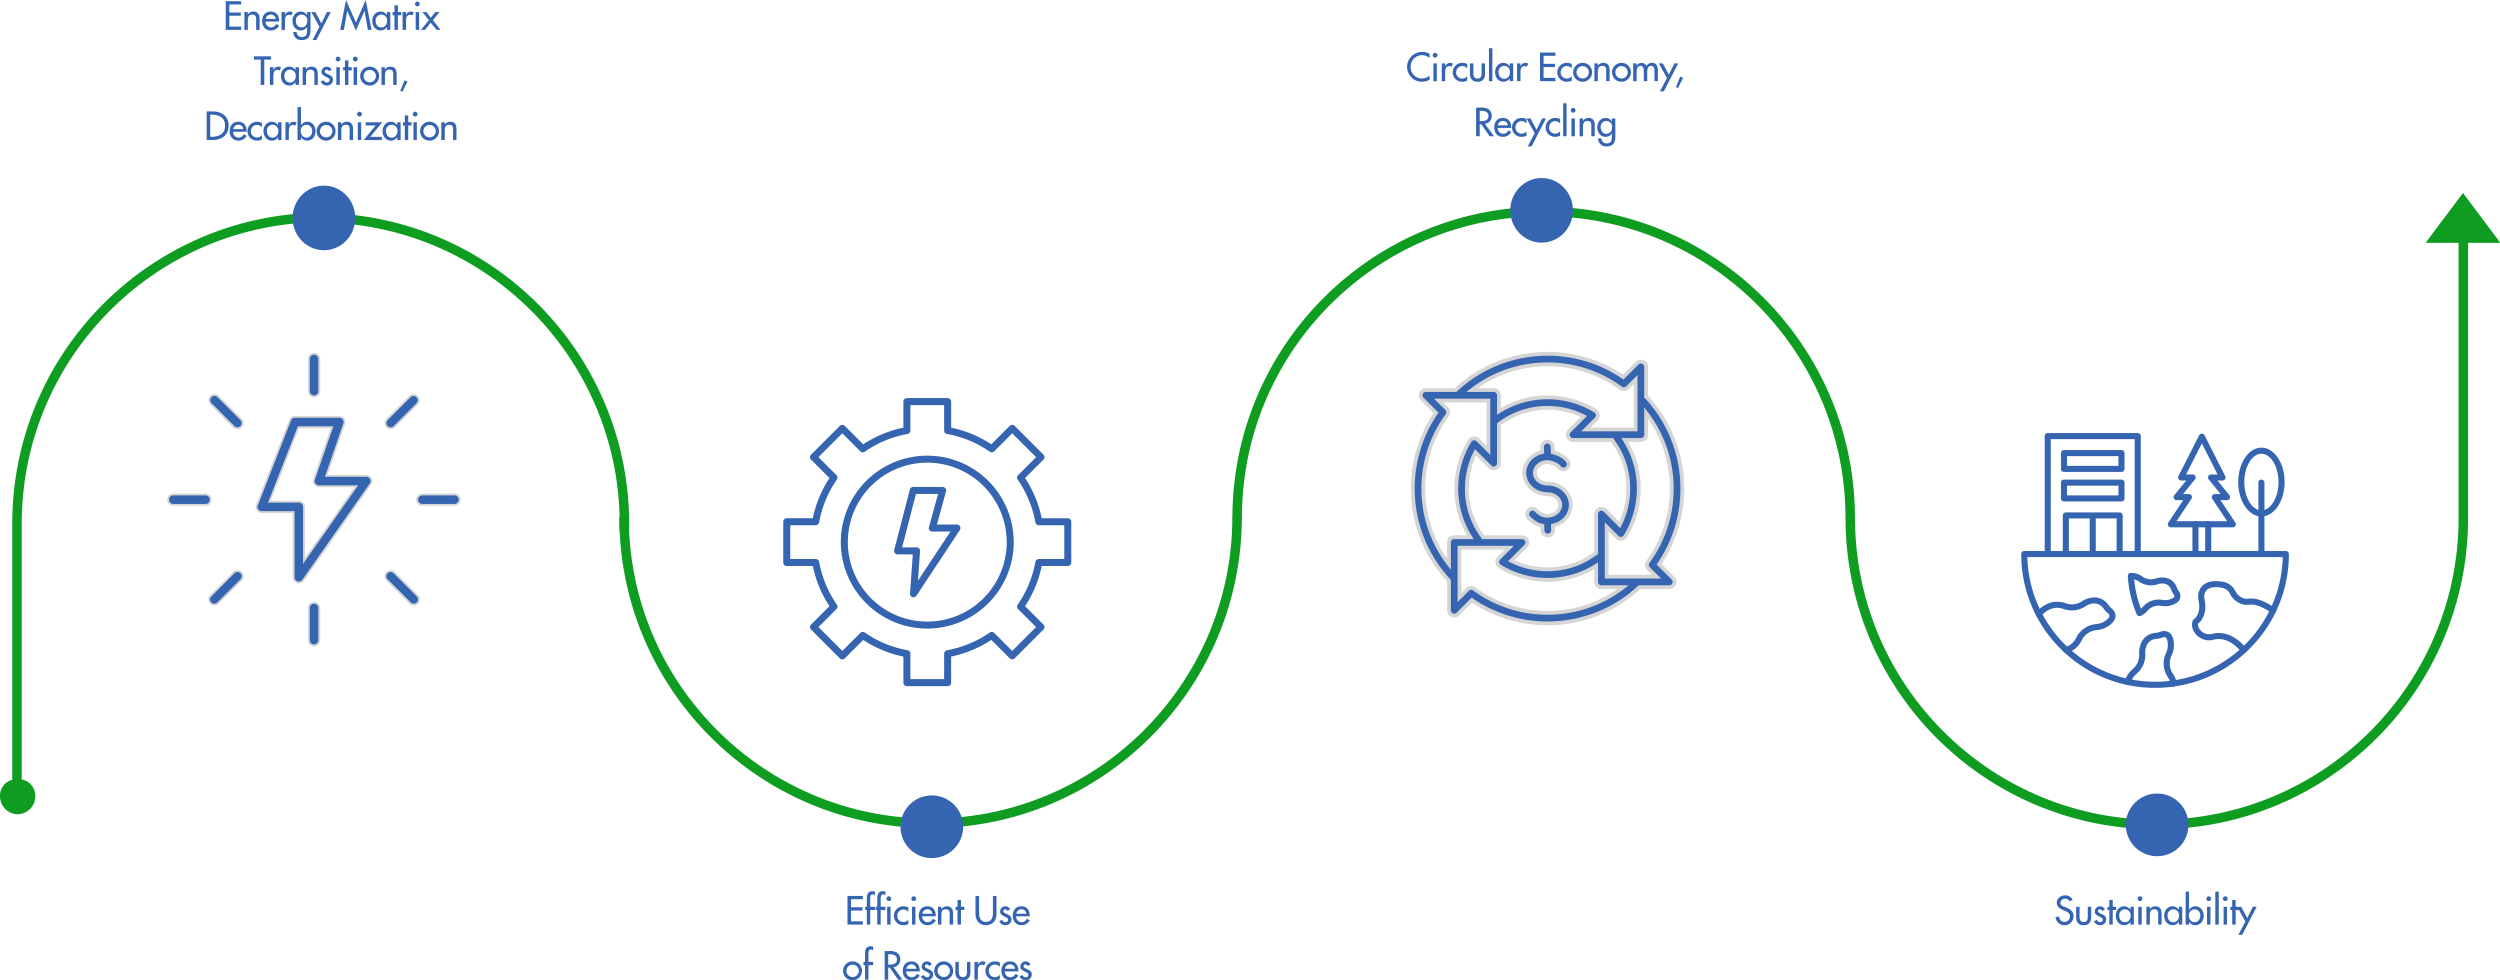 <svg xmlns="http://www.w3.org/2000/svg" width="1316.016" height="516.04" viewBox="0 0 1316.016 516.04"><g transform="translate(-10382.992 -370.933)"><path d="M53.51,0a2.743,2.743,0,0,0-2.685,2.791v16.96a2.739,2.739,0,0,0,5.476,0V2.791A2.739,2.739,0,0,0,53.51,0M1.177,21.688A2.739,2.739,0,0,0-.723,26.4L11.263,38.408h0a2.746,2.746,0,0,0,3.883-3.883L3.14,22.536A2.727,2.727,0,0,0,1.177,21.688Zm104.669.023,0,0a2.72,2.72,0,0,0-1.874.831L91.96,34.521v0a2.746,2.746,0,0,0,3.883,3.883L107.829,26.4a2.74,2.74,0,0,0-1.986-4.691Zm-62.6,11.5a2.731,2.731,0,0,0-2.286,1.739L23.5,79.6a2.744,2.744,0,0,0,2.547,3.741H42.8v34.34a2.74,2.74,0,0,0,4.975,1.577L83.3,68.564a2.737,2.737,0,0,0-2.24-4.305H59.96l9.5-27.431a2.737,2.737,0,0,0-2.586-3.616H43.5c-.089,0-.175,0-.264,0Zm2.121,5.453H63.031L53.53,66.1a2.744,2.744,0,0,0,2.59,3.639H75.808L48.275,109.017V80.6a2.74,2.74,0,0,0-2.728-2.728h-15.5Zm-65.839,35.4a2.743,2.743,0,0,0-1.976.779,2.74,2.74,0,0,0-.825,1.96,2.746,2.746,0,0,0,.825,1.96,2.743,2.743,0,0,0,1.976.779h16.96A2.738,2.738,0,0,0-.838,76.8a2.738,2.738,0,0,0-2.676-2.738Zm131.087,0a2.739,2.739,0,1,0,0,5.476h16.96a2.739,2.739,0,0,0,0-5.476Zm-97.45,40.327a2.723,2.723,0,0,0-1.9.828L-.719,127.228h0a2.738,2.738,0,1,0,3.863,3.86L15.146,119.1a2.737,2.737,0,0,0-1.983-4.711Zm80.718,0a2.738,2.738,0,0,0-1.92,4.711l12.005,11.985a2.739,2.739,0,1,0,3.863-3.86L95.843,115.219a2.754,2.754,0,0,0-1.963-.831Zm-40.367,16.7h0a2.732,2.732,0,0,0-2.685,2.791v16.96a2.739,2.739,0,0,0,5.476,0v-16.96a2.739,2.739,0,0,0-2.791-2.791Z" transform="translate(10494.758 557.165)" fill="#3564b1"/><path d="M53.559-.5a3.211,3.211,0,0,1,2.295.95A3.244,3.244,0,0,1,56.8,2.8V19.763a3.239,3.239,0,0,1-6.476,0V2.8a3.251,3.251,0,0,1,.906-2.3A3.213,3.213,0,0,1,53.5-.5ZM55.8,19.746V2.78a2.239,2.239,0,1,0-4.477,0V19.746a2.239,2.239,0,0,0,4.476,0ZM1.177,21.188h0a3.241,3.241,0,0,1,2.318,1l12,11.984a3.246,3.246,0,0,1-4.434,4.737h-.01l-.15-.147L-1.074,26.755a3.239,3.239,0,0,1,2.252-5.567ZM13.206,38.709a2.246,2.246,0,0,0,1.59-3.831l-12.017-12a2.237,2.237,0,0,0-1.6-.692A2.239,2.239,0,0,0-.375,26.04l.006.006L11.619,38.054A2.228,2.228,0,0,0,13.206,38.709ZM106.042,21.2l.01.01a3.24,3.24,0,0,1,2.129,5.543L96.2,38.761a3.225,3.225,0,0,1-2.3.948,3.243,3.243,0,0,1-3.245-3.245,3.219,3.219,0,0,1,.8-2.137v-.01l.147-.15,12-11.978a3.2,3.2,0,0,1,1.212-.789l-.166-.165ZM93.9,38.709a2.232,2.232,0,0,0,1.59-.655l11.989-12.012a2.24,2.24,0,0,0-1.623-3.834,2.209,2.209,0,0,0-1.526.678l-.007.007L92.314,34.878a2.229,2.229,0,0,0-.659,1.586A2.243,2.243,0,0,0,93.9,38.709Zm-50.528-6,.141,0H66.871a3.237,3.237,0,0,1,3.06,4.277L60.662,63.759h20.4a3.237,3.237,0,0,1,2.65,5.092l-35.531,50.7a3.24,3.24,0,0,1-5.884-1.864V83.844H26.042a3.244,3.244,0,0,1-3.013-4.423L40.492,34.771a3.215,3.215,0,0,1,1.774-1.824l-.191-.19,1.147-.046Zm2.167,87.207a2.242,2.242,0,0,0,1.826-.945L82.894,68.277a2.237,2.237,0,0,0-1.831-3.518H59.257l9.728-28.1a2.237,2.237,0,0,0-2.114-2.952H43.486c-.055,0-.109,0-.164,0l-.031,0a2.22,2.22,0,0,0-1.868,1.421L23.961,79.785a2.244,2.244,0,0,0,2.083,3.059H43.3v34.84a2.244,2.244,0,0,0,2.241,2.233Zm-.516-81.748h18.71L54,66.263a2.244,2.244,0,0,0,2.117,2.975h20.65L47.775,110.6V80.6a2.247,2.247,0,0,0-2.231-2.228H29.312Zm17.305,1H45.706l-14.93,38.2h14.77a3.25,3.25,0,0,1,3.228,3.226v26.839L74.847,70.239H56.12a3.244,3.244,0,0,1-3.063-4.3ZM-20.536,73.563H-3.5a3.217,3.217,0,0,1,2.242.974A3.223,3.223,0,0,1-.338,76.8a3.223,3.223,0,0,1-.922,2.264A3.217,3.217,0,0,1-3.5,80.04H-20.469a3.227,3.227,0,0,1-2.331-.921,3.267,3.267,0,0,1-.976-2.318,3.222,3.222,0,0,1,.975-2.317A3.226,3.226,0,0,1-20.536,73.563Zm17.016,1H-20.485A2.23,2.23,0,0,0-22.1,75.2a2.229,2.229,0,0,0-.674,1.6,2.26,2.26,0,0,0,.675,1.6,2.231,2.231,0,0,0,1.615.636H-3.52A2.25,2.25,0,0,0-1.338,76.8,2.25,2.25,0,0,0-3.52,74.564Zm114.071-1h17.033a3.239,3.239,0,0,1,0,6.476H110.619a3.216,3.216,0,0,1-2.332-.922,3.266,3.266,0,0,1-.975-2.316,3.238,3.238,0,0,1,3.239-3.239Zm17.016,1H110.6a2.238,2.238,0,0,0-2.29,2.238,2.26,2.26,0,0,0,.675,1.6,2.219,2.219,0,0,0,1.615.636h16.966a2.239,2.239,0,0,0,0-4.476ZM93.883,113.888a3.234,3.234,0,0,1,2.315.979l11.971,11.994a3.238,3.238,0,1,1-4.57,4.567l-11.99-11.97a3.239,3.239,0,0,1,1.77-5.533v-.037Zm.13,1h-.157a2.238,2.238,0,0,0-1.549,3.851l.006.006,12.031,12.013a2.26,2.26,0,0,0,1.617.78,2.237,2.237,0,0,0,1.542-3.934l-.028-.026-11.99-12.013A2.238,2.238,0,0,0,94.013,114.892Zm-80.762-1a3.238,3.238,0,0,1,2.244,5.57L3.506,131.429a3.263,3.263,0,0,1-2.323,1.112,3.237,3.237,0,0,1-2.232-5.693l.008-.007,11.95-11.973a3.207,3.207,0,0,1,2.242-.977ZM1.058,131.543l.087,0a2.259,2.259,0,0,0,1.617-.78l.025-.027L14.8,118.741a2.237,2.237,0,0,0-1.62-3.851,2.216,2.216,0,0,0-1.554.676l-.005.005L-.512,127.728H-.527a2.238,2.238,0,0,0,1.585,3.815Zm52.516-.956a3.239,3.239,0,0,1,3.231,3.3v16.968a3.239,3.239,0,0,1-6.476,0V133.884a3.232,3.232,0,0,1,3.176-3.3ZM55.8,150.832V133.87a2.239,2.239,0,1,0-4.477,0v16.966a2.239,2.239,0,0,0,4.476,0Z" transform="translate(10494.758 557.165)" fill="#d5d5d5"/><g transform="translate(10229.008 -1021.052)"><path d="M61.235,107.294H39.785a1.842,1.842,0,0,1-1.84-1.844V91.738a60.684,60.684,0,0,1-21.152-8.767l-9.7,9.7a1.841,1.841,0,0,1-2.6,0L-10.677,77.505a1.84,1.84,0,0,1-.537-1.3,1.863,1.863,0,0,1,.537-1.307l9.7-9.7A60.813,60.813,0,0,1-9.739,44.043H-23.455A1.842,1.842,0,0,1-25.3,42.2V20.753a1.842,1.842,0,0,1,1.844-1.844H-9.743A60.667,60.667,0,0,1-.976-2.239l-9.7-9.7a1.846,1.846,0,0,1,0-2.606L4.49-29.709a1.841,1.841,0,0,1,2.6,0l9.7,9.7a60.867,60.867,0,0,1,21.149-8.767V-42.484a1.844,1.844,0,0,1,1.84-1.844h21.45a1.847,1.847,0,0,1,1.844,1.844v13.713a60.786,60.786,0,0,1,21.149,8.767l9.7-9.7a1.846,1.846,0,0,1,2.606,0l15.163,15.166a1.841,1.841,0,0,1,0,2.6l-9.7,9.7a60.744,60.744,0,0,1,8.77,21.152h13.709a1.841,1.841,0,0,1,1.84,1.84v21.45a1.844,1.844,0,0,1-1.84,1.844H110.756A60.694,60.694,0,0,1,101.99,65.2l9.7,9.7a1.846,1.846,0,0,1,0,2.606L96.527,92.668a1.846,1.846,0,0,1-2.606,0l-9.7-9.7a60.683,60.683,0,0,1-21.149,8.767v13.716A1.83,1.83,0,0,1,61.235,107.294ZM41.629,103.61H59.391V90.219a1.844,1.844,0,0,1,1.515-1.813,57.193,57.193,0,0,0,22.5-9.328,1.837,1.837,0,0,1,2.35.215l9.471,9.471,12.56-12.56-9.471-9.471a1.846,1.846,0,0,1-.212-2.353,57.11,57.11,0,0,0,9.324-22.5,1.844,1.844,0,0,1,1.813-1.515h13.391V22.607H109.241a1.844,1.844,0,0,1-1.813-1.515A57.2,57.2,0,0,0,98.1-1.412a1.837,1.837,0,0,1,.212-2.35l9.471-9.471-12.56-12.56-9.471,9.471a1.841,1.841,0,0,1-2.35.212,57.122,57.122,0,0,0-22.5-9.328,1.847,1.847,0,0,1-1.515-1.813V-40.641H41.629v13.388a1.839,1.839,0,0,1-1.515,1.813,57.208,57.208,0,0,0-22.5,9.328,1.841,1.841,0,0,1-2.353-.212L5.793-25.793-6.767-13.236,2.7-3.765a1.842,1.842,0,0,1,.212,2.353,57.211,57.211,0,0,0-9.328,22.5A1.839,1.839,0,0,1-8.224,22.6l-13.391,0V40.366H-8.224a1.844,1.844,0,0,1,1.813,1.512,57.146,57.146,0,0,0,9.324,22.5A1.845,1.845,0,0,1,2.7,66.731L-6.77,76.2,5.79,88.758l9.468-9.468a1.843,1.843,0,0,1,2.353-.215A57.16,57.16,0,0,0,40.11,88.4a1.839,1.839,0,0,1,1.512,1.813Z" transform="translate(591.597 1645.874)" fill="#3564b1"/><path d="M32.207,64.411A45.511,45.511,0,1,1,77.719,18.9,45.566,45.566,0,0,1,32.207,64.411m0-87.334A41.824,41.824,0,1,0,74.032,18.9,41.87,41.87,0,0,0,32.207-22.924" transform="translate(609.902 1658.458)" fill="#3564b1"/><path d="M7.222,41.1a1.868,1.868,0,0,1-.592-.1,1.848,1.848,0,0,1-1.248-1.878l1.474-20.6h-8A1.828,1.828,0,0,1-2.6,17.8a1.835,1.835,0,0,1-.328-1.587L5.3-15.6A1.84,1.84,0,0,1,7.086-16.98H22.567a1.847,1.847,0,0,1,1.467.729,1.829,1.829,0,0,1,.315,1.6L19.55,2.824H30.105a1.842,1.842,0,0,1,1.536,2.859L8.772,40.268A1.862,1.862,0,0,1,7.222,41.1ZM1.237,14.834h7.6a1.85,1.85,0,0,1,1.84,1.974L9.565,32.377,26.671,6.508H17.128a1.842,1.842,0,0,1-1.779-2.329l4.8-17.472H8.512Z" transform="translate(627.632 1665.296)" fill="#3564b1"/></g><g transform="translate(11446.983 598.889)"><path d="M49.014,50.128A69.981,69.981,0,0,1-.8,29.493,69.978,69.978,0,0,1-21.429-20.315a1.6,1.6,0,0,1,1.6-1.6H117.859a1.6,1.6,0,0,1,1.6,1.6A69.968,69.968,0,0,1,98.826,29.493,69.974,69.974,0,0,1,49.017,50.128ZM-18.211-18.714a67.315,67.315,0,0,0,67.224,65.64,67.317,67.317,0,0,0,67.225-65.64Z" transform="translate(21.429 83.994)" fill="#3564b1"/><path d="M17.922,20.3a1.6,1.6,0,0,1-1.575-1.331,8.422,8.422,0,0,0-1.354-3.36A12.9,12.9,0,0,1,13.714,3.076c.1-.237.2-.46.289-.671a9.409,9.409,0,0,0,.815-4.5c-.092-1.742-.5-2.978-1.108-3.389a2.239,2.239,0,0,0-1.818.026,12.587,12.587,0,0,1-3.1.694c-5.93.588-5.9,6.5-5.841,7.672a12.752,12.752,0,0,1-4.237,10.4c-.148.135-.3.266-.434.391a9.557,9.557,0,0,0-2.968,4.625A1.6,1.6,0,0,1-6.667,19.44a1.6,1.6,0,0,1-1.108-1.976,12.722,12.722,0,0,1,3.932-6.154c.122-.115.253-.23.391-.352A9.637,9.637,0,0,0-.247,3.089C-.454-.668,1.147-7.22,8.471-7.946a9.552,9.552,0,0,0,2.35-.526,5.086,5.086,0,0,1,4.668.325c1.529,1.019,2.38,3,2.528,5.881a12.631,12.631,0,0,1-1.082,5.95c-.085.2-.178.411-.273.634a9.632,9.632,0,0,0,.966,9.477,11.671,11.671,0,0,1,1.87,4.638,1.6,1.6,0,0,1-1.308,1.847A1.518,1.518,0,0,1,17.922,20.3Z" transform="translate(62.325 113.12)" fill="#3564b1"/><path d="M1.114,28.378a1.6,1.6,0,0,1-1.6-1.6V-10.806a1.6,1.6,0,0,1,1.6-1.6,1.6,1.6,0,0,1,1.6,1.6V26.777a1.6,1.6,0,0,1-1.6,1.6" transform="translate(125.316 36.901)" fill="#3564b1"/><path d="M8.5,25.217C1.763,25.217-3.717,17.088-3.717,7.1S1.763-11.025,8.5-11.025,20.72-2.9,20.72,7.1,15.241,25.217,8.5,25.217m0-33.034C3.614-7.817-.515-.986-.515,7.1S3.614,22.022,8.5,22.022,17.519,15.188,17.519,7.1,13.39-7.817,8.5-7.817" transform="translate(117.927 18.704)" fill="#3564b1"/><path d="M23.8,34.3H-8.809a1.594,1.594,0,0,1-1.41-.845,1.612,1.612,0,0,1,.079-1.644l7.83-11.8H-5.768A1.6,1.6,0,0,1-7.215,19.1a1.593,1.593,0,0,1,.2-1.7L-.729,9.676H-3.392a1.6,1.6,0,0,1-1.361-.763,1.6,1.6,0,0,1-.066-1.561L6.069-14.12A1.611,1.611,0,0,1,7.5-15a1.606,1.606,0,0,1,1.427.878L19.813,7.352a1.6,1.6,0,0,1-1.427,2.324H15.724L22,17.4a1.6,1.6,0,0,1-1.243,2.61H17.3l7.834,11.8A1.6,1.6,0,0,1,23.8,34.3ZM-5.827,31.1H20.816l-7.83-11.8a1.6,1.6,0,0,1,1.335-2.485H17.4L11.115,9.084a1.6,1.6,0,0,1,1.243-2.61h3.419L7.493-9.86-.785,6.474H2.634a1.6,1.6,0,0,1,1.243,2.61L-2.405,16.81H.671a1.6,1.6,0,0,1,1.41.845A1.612,1.612,0,0,1,2,19.3Z" transform="translate(87.576 15.318)" fill="#3564b1"/><path d="M5.784,13.122a1.6,1.6,0,0,1-1.6-1.6V-4.136a1.6,1.6,0,0,1,1.6-1.6,1.6,1.6,0,0,1,1.6,1.6V11.521a1.6,1.6,0,0,1-1.6,1.6m-6.713,0a1.6,1.6,0,0,1-1.6-1.6V-4.136a1.6,1.6,0,0,1,1.6-1.6,1.6,1.6,0,0,1,1.6,1.6V11.521a1.6,1.6,0,0,1-1.6,1.6" transform="translate(92.646 52.157)" fill="#3564b1"/><path d="M34.08,45.42a1.6,1.6,0,0,1-1.6-1.6V-16.656H-11.7V43.823a1.6,1.6,0,0,1-1.6,1.6,1.6,1.6,0,0,1-1.6-1.6v-62.08a1.6,1.6,0,0,1,1.6-1.6H34.083a1.6,1.6,0,0,1,1.6,1.6v62.08A1.6,1.6,0,0,1,34.08,45.42Z" transform="translate(27.245 19.858)" fill="#3564b1"/><path d="M20.828,16.352a1.6,1.6,0,0,1-1.6-1.6V-3.95H-5.9v18.7a1.6,1.6,0,0,1-1.6,1.6,1.6,1.6,0,0,1-1.6-1.6v-20.3a1.6,1.6,0,0,1,1.6-1.6H20.828a1.6,1.6,0,0,1,1.6,1.6v20.3A1.6,1.6,0,0,1,20.828,16.352Z" transform="translate(30.978 48.927)" fill="#3564b1"/><path d="M1.114,15.489a1.6,1.6,0,0,1-1.6-1.6V-5.171a1.6,1.6,0,0,1,1.6-1.6,1.6,1.6,0,0,1,1.6,1.6v19.06a1.6,1.6,0,0,1-1.6,1.6" transform="translate(36.528 49.789)" fill="#3564b1"/><path d="M22.164,8.019H-8.089a1.6,1.6,0,0,1-1.6-1.6V-1.905a1.6,1.6,0,0,1,1.6-1.6H22.164a1.6,1.6,0,0,1,1.6,1.6V6.418a1.6,1.6,0,0,1-1.6,1.6m-28.655-3.2H20.563V-.3H-6.491Z" transform="translate(30.604 27.999)" fill="#3564b1"/><path d="M22.164,8.019H-8.089a1.6,1.6,0,0,1-1.6-1.6V-1.905a1.6,1.6,0,0,1,1.6-1.6H22.164a1.6,1.6,0,0,1,1.6,1.6V6.418a1.6,1.6,0,0,1-1.6,1.6m-28.655-3.2H20.563V-.3H-6.491Z" transform="translate(30.604 12.471)" fill="#3564b1"/><path d="M11.106,20.338a1.6,1.6,0,0,1-.457-3.133A8.883,8.883,0,0,0,16.3,12.564,12.882,12.882,0,0,1,26.52,5.194q.385-.049.73-.089a9.427,9.427,0,0,0,4.3-1.538c1.463-.95,2.331-1.916,2.38-2.653A2.262,2.262,0,0,0,33-.651,12.705,12.705,0,0,1,30.843-3c-3.475-4.839-8.576-1.864-9.563-1.22A12.742,12.742,0,0,1,10.149-2.683c-.194-.062-.381-.122-.559-.184a9.473,9.473,0,0,0-7.626.552A12.692,12.692,0,0,0-2.03.9a1.607,1.607,0,0,1-2.258.191,1.607,1.607,0,0,1-.191-2.258,15.917,15.917,0,0,1,4.993-4A12.707,12.707,0,0,1,10.606-5.9c.161.056.329.108.5.164a9.635,9.635,0,0,0,8.415-1.16c3.152-2.058,9.625-3.948,13.918,2.035a9.258,9.258,0,0,0,1.63,1.769,5.085,5.085,0,0,1,2.051,4.2c-.118,1.831-1.407,3.56-3.83,5.131A12.6,12.6,0,0,1,27.6,8.284c-.22.026-.45.053-.69.082a9.629,9.629,0,0,0-7.725,5.578,12.037,12.037,0,0,1-7.626,6.328A1.687,1.687,0,0,1,11.106,20.338Z" transform="translate(12.519 95.418)" fill="#3564b1"/><path d="M18.976,26.366a1.587,1.587,0,0,1-1.226-.572C11.905,18.818,6.534,18.42,3.062,19.314a9.123,9.123,0,0,1-9.3-2.876C-9.446,12.776-7.963,9.37-7.9,9.226a1.579,1.579,0,0,1,.487-.611c3.8-2.906,2.955-8.1,2.61-9.622a8.96,8.96,0,0,1-.23-2.311A7.925,7.925,0,0,1-2.362-9.512c2.209-1.844,5.6-2.426,10.066-1.732a9.063,9.063,0,0,1,6.867,5,7.356,7.356,0,0,0,3.442,3.406,5.73,5.73,0,0,0,3.409.542c3.836-.5,8.511,1.131,13.892,4.842A1.6,1.6,0,1,1,33.5,5.176C28.851,1.971,24.814.485,21.836.873a9.02,9.02,0,0,1-5.2-.828,10.578,10.578,0,0,1-4.921-4.855,5.868,5.868,0,0,0-4.5-3.274C4.795-8.46,1.521-8.588-.31-7.056a4.831,4.831,0,0,0-1.522,3.82,5.6,5.6,0,0,0,.148,1.515C-1.237.219-.212,6.727-5.051,10.823a4.145,4.145,0,0,0,1.22,3.508,5.905,5.905,0,0,0,6.095,1.884c3.577-.924,10.661-1.167,17.939,7.525a1.6,1.6,0,0,1-.2,2.255A1.63,1.63,0,0,1,18.976,26.366Z" transform="translate(98.189 89.48)" fill="#3564b1"/><path d="M4.287,15.876a1.581,1.581,0,0,1-.575-.108,1.609,1.609,0,0,1-.9-.865A59.58,59.58,0,0,1,.063,6.948a59.365,59.365,0,0,1-1.936-12.2,1.61,1.61,0,0,1,.447-1.193A1.612,1.612,0,0,1-.252-6.941,10.857,10.857,0,0,1,5.694-5.057l.368.237a7.665,7.665,0,0,0,6.791.851C15.921-4.975,21.713-5.1,23.949.827a7.851,7.851,0,0,0,.9,1.719,4.493,4.493,0,0,1,.779,4.063c-.519,1.532-1.986,2.7-4.359,3.471a10.749,10.749,0,0,1-5.141.424c-.174-.026-.365-.053-.562-.079A7.772,7.772,0,0,0,8.38,13.151a10,10,0,0,1-3.419,2.574A1.526,1.526,0,0,1,4.287,15.876ZM1.46-3.506a56.708,56.708,0,0,0,1.7,9.625,56.777,56.777,0,0,0,1.9,5.809,6.312,6.312,0,0,0,.881-.851A11.026,11.026,0,0,1,15.99,7.253c.21.03.417.059.608.089a7.663,7.663,0,0,0,3.675-.3c1.9-.618,2.252-1.269,2.314-1.453.138-.4-.22-.986-.381-1.22a10.827,10.827,0,0,1-1.259-2.406c-1.624-4.306-5.848-3.294-7.1-2.886a10.859,10.859,0,0,1-9.513-1.2c-.145-.092-.279-.181-.414-.27A8.065,8.065,0,0,0,1.46-3.506Z" transform="translate(57.982 80.523)" fill="#3564b1"/></g><path d="M91.261,77.992a70.95,70.95,0,0,0-6.807-88.215V-25.91a2.766,2.766,0,0,0-1.713-2.557,2.77,2.77,0,0,0-3.02.6L72.4-20.553a70.933,70.933,0,0,0-88.212,6.807H-31.494a2.771,2.771,0,0,0-2.557,1.709,2.774,2.774,0,0,0,.6,3.023L-26.133-1.7a70.943,70.943,0,0,0,6.8,88.215V102.2a2.77,2.77,0,0,0,1.713,2.56,2.77,2.77,0,0,0,3.02-.6l7.317-7.317a70.321,70.321,0,0,0,39.843,12.245A70.588,70.588,0,0,0,80.931,90.038H96.618a2.772,2.772,0,0,0,1.956-4.732ZM32.562-27.255A64.891,64.891,0,0,1,71.088-14.706a2.769,2.769,0,0,0,3.591-.28l4.236-4.233V7.011l-11.046,0H52.681l5.506-5.506a2.767,2.767,0,0,0,.794-2.283,2.779,2.779,0,0,0-1.3-2.037,48.039,48.039,0,0,0-50.7.3v-8.465A2.772,2.772,0,0,0,4.2-13.746H-7.244A65.027,65.027,0,0,1,32.562-27.255ZM21.7,65.443a2.772,2.772,0,0,0-2.56-1.709h-20.5A41.986,41.986,0,0,1-9.932,38.146,42.4,42.4,0,0,1-5.4,19.033l7.644,7.648a2.772,2.772,0,0,0,4.732-1.959V4.214A41.986,41.986,0,0,1,32.566-4.352,42.464,42.464,0,0,1,51.678.177L44.03,7.825a2.772,2.772,0,0,0,1.959,4.732h20.5a41.989,41.989,0,0,1,8.57,25.588A42.4,42.4,0,0,1,70.53,57.255L62.883,49.61a2.77,2.77,0,0,0-4.729,1.959v20.5a41.977,41.977,0,0,1-25.591,8.57,42.4,42.4,0,0,1-19.109-4.533L21.1,68.463A2.767,2.767,0,0,0,21.7,65.443Zm-38.255-1.709a2.767,2.767,0,0,0-2.77,2.77V77.955A65.414,65.414,0,0,1-20.289-.376a2.773,2.773,0,0,0-.277-3.594L-24.8-8.2H1.431V18.03l-5.506-5.506a2.785,2.785,0,0,0-2.283-.794,2.785,2.785,0,0,0-2.04,1.3,48.059,48.059,0,0,0,.307,50.7Zm49.119,39.809A64.909,64.909,0,0,1-5.96,91a2.765,2.765,0,0,0-1.635-.534,2.765,2.765,0,0,0-1.959.811L-13.79,95.51v-10.1l0-16.133H12.447L6.94,74.779A2.774,2.774,0,0,0,7.447,79.1a48.055,48.055,0,0,0,50.7-.3v8.465a2.769,2.769,0,0,0,2.77,2.77H72.371A65.03,65.03,0,0,1,32.562,103.543ZM63.693,84.494V58.261L69.2,63.767a2.768,2.768,0,0,0,4.32-.51,48.045,48.045,0,0,0-.3-50.7h8.465a2.769,2.769,0,0,0,2.77-2.77V-1.663a65.408,65.408,0,0,1,.963,78.328A2.773,2.773,0,0,0,86,80.529a2.581,2.581,0,0,0,.27.311l3.655,3.655ZM22.749,53.573a2.771,2.771,0,1,1,3.8-4.03c2.246,2.121,3.493,2.875,6.009,2.875,3.685,0,6.685-2.547,6.685-5.675s-3-5.672-6.685-5.672c-6.742,0-12.225-5.03-12.225-11.215,0-5.293,4.02-9.742,9.408-10.911l-.064-2.669a2.771,2.771,0,1,1,5.54-.135l.068,2.871c2.935.709,6.415,2.405,7.979,4.78a2.773,2.773,0,0,1-4.635,3.047c-.747-1.142-4.209-2.652-6.07-2.652-3.685,0-6.685,2.544-6.685,5.672s3,5.672,6.685,5.672c6.742,0,12.225,5.03,12.225,11.215,0,5.29-4.016,9.739-9.4,10.911l.057,2.361a2.775,2.775,0,0,1-2.7,2.837h-.068a2.772,2.772,0,0,1-2.77-2.706l-.061-2.442C26.718,57.082,24.692,55.4,22.749,53.573Z" transform="translate(11165.068 589.987)" fill="#3564b1"/><path d="M32.562,110.086a72.006,72.006,0,0,1-21.181-3.158,71.3,71.3,0,0,1-18.538-8.8l-6.734,6.734a3.748,3.748,0,0,1-2.668,1.105A3.744,3.744,0,0,1-18,105.682,3.76,3.76,0,0,1-20.33,102.2V86.907A71.586,71.586,0,0,1-39.378,38.142,72,72,0,0,1-36.22,16.964a71.34,71.34,0,0,1,8.8-18.54l-6.734-6.731a3.764,3.764,0,0,1-.818-4.113,3.759,3.759,0,0,1,3.481-2.327H-16.2A71.587,71.587,0,0,1,32.562-33.8a71.994,71.994,0,0,1,21.181,3.159,71.361,71.361,0,0,1,18.538,8.8l6.734-6.731a3.748,3.748,0,0,1,2.668-1.105,3.744,3.744,0,0,1,1.442.288,3.749,3.749,0,0,1,2.329,3.481v15.295A71.577,71.577,0,0,1,104.5,38.146a72.026,72.026,0,0,1-3.158,21.181,71.368,71.368,0,0,1-8.795,18.54L99.281,84.6a3.772,3.772,0,0,1-2.663,6.44H81.323a71.584,71.584,0,0,1-48.761,19.048ZM-7.4,95.548l.685.467a69.346,69.346,0,0,0,18.687,9,70.44,70.44,0,0,0,46.241-1.775A69.581,69.581,0,0,0,80.249,89.306l.288-.269H96.618a1.772,1.772,0,0,0,1.249-3.025l-7.9-7.9.466-.684a69.41,69.41,0,0,0,9-18.69A70.028,70.028,0,0,0,102.5,38.146,69.582,69.582,0,0,0,83.723-9.541l-.269-.288V-25.91a1.757,1.757,0,0,0-1.092-1.632,1.76,1.76,0,0,0-.679-.136,1.761,1.761,0,0,0-1.254.52l-7.9,7.9-.684-.466a69.4,69.4,0,0,0-18.687-9A70.415,70.415,0,0,0,6.914-26.951,69.6,69.6,0,0,0-15.124-13.015l-.288.269H-31.494a1.764,1.764,0,0,0-1.633,1.093,1.77,1.77,0,0,0,.385,1.933l7.9,7.9-.466.685a69.384,69.384,0,0,0-9,18.69,70.442,70.442,0,0,0,1.775,46.242A69.579,69.579,0,0,0-18.6,85.832l.269.288V102.2a1.766,1.766,0,0,0,1.095,1.636,1.756,1.756,0,0,0,.677.135,1.761,1.761,0,0,0,1.254-.52Zm39.964,8.995A65.906,65.906,0,0,1-6.549,91.8a1.76,1.76,0,0,0-1.045-.341,1.759,1.759,0,0,0-1.252.518l-5.943,5.943V85.406l0-17.133H14.861L7.648,75.486a1.774,1.774,0,0,0,.326,2.767,47.1,47.1,0,0,0,49.644-.3l1.532-.963V87.264a1.772,1.772,0,0,0,1.77,1.77H75.31l-2.329,1.792a65.883,65.883,0,0,1-19.006,10.192A66.366,66.366,0,0,1,32.562,104.543ZM-7.595,89.463a3.746,3.746,0,0,1,2.225.726,63.918,63.918,0,0,0,37.932,12.353,64.37,64.37,0,0,0,20.77-3.418,63.8,63.8,0,0,0,15.984-8.091h-8.4a3.774,3.774,0,0,1-3.77-3.77V80.57a49.05,49.05,0,0,1-50.226-.615,3.774,3.774,0,0,1-.69-5.883l3.8-3.8H-12.787l0,22.822,2.529-2.529A3.746,3.746,0,0,1-7.595,89.463Zm99.939-3.969H62.693V55.847l7.213,7.213a1.8,1.8,0,0,0,1.257.519,1.761,1.761,0,0,0,1.5-.845,47.1,47.1,0,0,0-.294-49.649l-.963-1.532H81.684a1.772,1.772,0,0,0,1.77-1.77V-4.6l1.792,2.329a65.886,65.886,0,0,1,10.192,19,66.353,66.353,0,0,1,3.524,21.412A65.912,65.912,0,0,1,86.225,77.254a1.779,1.779,0,0,0,.376,2.472l.116.087.087.116a1.585,1.585,0,0,0,.165.192l.012.012Zm-27.651-2H87.516l-1.943-1.943a3.411,3.411,0,0,1-.28-.31,3.785,3.785,0,0,1-.683-5.168A63.923,63.923,0,0,0,96.963,38.142a64.357,64.357,0,0,0-3.418-20.768A63.8,63.8,0,0,0,85.454,1.392V9.784a3.774,3.774,0,0,1-3.77,3.77H74.99a49.04,49.04,0,0,1-.618,50.227,3.761,3.761,0,0,1-3.208,1.8,3.814,3.814,0,0,1-2.669-1.1l-3.8-3.8ZM32.562,81.64a43.665,43.665,0,0,1-10.076-1.178A43.266,43.266,0,0,1,13,77l-1.234-.623,8.622-8.622a1.77,1.77,0,0,0-1.252-3.022h-21l-.3-.4a43.043,43.043,0,0,1-8.769-26.192A43.684,43.684,0,0,1-9.755,28.067a43.265,43.265,0,0,1,3.463-9.484l.623-1.234,8.622,8.625a1.772,1.772,0,0,0,3.025-1.252v-21l.4-.3A43.043,43.043,0,0,1,32.566-5.352,43.464,43.464,0,0,1,52.128-.716l1.235.622L44.737,8.532a1.772,1.772,0,0,0,1.252,3.025h21l.3.4a43.045,43.045,0,0,1,8.773,26.192,43.665,43.665,0,0,1-1.178,10.076,43.268,43.268,0,0,1-3.463,9.484L70.8,58.939l-8.625-8.621a1.778,1.778,0,0,0-1.253-.52,1.77,1.77,0,0,0-1.769,1.772v21l-.4.3A43.045,43.045,0,0,1,32.562,81.64ZM15.155,75.819a41.525,41.525,0,0,0,42-4.25v-20A3.769,3.769,0,0,1,63.591,48.9l6.651,6.648a41.294,41.294,0,0,0,2.7-7.794,41.663,41.663,0,0,0,1.124-9.614,41.053,41.053,0,0,0-8.071-24.588h-20A3.772,3.772,0,0,1,43.322,7.12L49.975.466a41.542,41.542,0,0,0-42,4.249V24.722A3.773,3.773,0,0,1,1.54,27.389l-6.651-6.654a41.291,41.291,0,0,0-2.7,7.794,41.681,41.681,0,0,0-1.124,9.617A41.051,41.051,0,0,0-.865,62.733h20A3.77,3.77,0,0,1,21.8,69.171Zm-33.482,5.074-1.792-2.329A65.883,65.883,0,0,1-30.311,59.559a66.366,66.366,0,0,1-3.524-21.413A65.891,65.891,0,0,1-21.1-.966a1.765,1.765,0,0,0-.178-2.3L-27.218-9.2H2.431V20.444l-7.213-7.213a1.8,1.8,0,0,0-1.257-.519,1.767,1.767,0,0,0-.2.012,1.776,1.776,0,0,0-1.3.836,47.108,47.108,0,0,0,.3,49.643l.963,1.532H-16.556a1.772,1.772,0,0,0-1.77,1.77Zm-4.06-88.1,2.527,2.525A3.783,3.783,0,0,1-18.767-2.3,3.771,3.771,0,0,1-19.482.214,63.9,63.9,0,0,0-31.835,38.146a64.37,64.37,0,0,0,3.418,20.769A63.8,63.8,0,0,0-20.326,74.9V66.5a3.774,3.774,0,0,1,3.77-3.77h6.694a49.054,49.054,0,0,1,.611-50.223,3.769,3.769,0,0,1,2.773-1.773,3.787,3.787,0,0,1,.439-.026,3.814,3.814,0,0,1,2.669,1.1l3.8,3.8V-7.2ZM32.754,63.855h-.081a3.772,3.772,0,0,1-3.77-3.681l-.042-1.669a15.515,15.515,0,0,1-6.8-4.205,3.771,3.771,0,1,1,5.176-5.484c2.1,1.984,3.109,2.6,5.322,2.6,3.135,0,5.685-2.1,5.685-4.675s-2.55-4.672-5.685-4.672c-7.292,0-13.225-5.48-13.225-12.215a11.666,11.666,0,0,1,2.93-7.66,13.417,13.417,0,0,1,6.458-4.027L28.681,16.3a3.775,3.775,0,0,1,3.678-3.861h.093a3.77,3.77,0,0,1,3.769,3.679l.05,2.121c2.829.812,6.174,2.487,7.832,5a3.773,3.773,0,0,1-6.3,4.147A5.886,5.886,0,0,0,35.615,26a8.744,8.744,0,0,0-3.053-.814c-3.135,0-5.685,2.1-5.685,4.672s2.55,4.672,5.685,4.672c7.292,0,13.225,5.48,13.225,12.215A11.667,11.667,0,0,1,42.859,54.4a13.42,13.42,0,0,1-6.454,4.029l.038,1.561a3.78,3.78,0,0,1-3.676,3.861Zm-8.1-14.068a1.771,1.771,0,0,0-1.216,3.059c1.816,1.712,3.689,3.3,6.6,3.881l.784.157.081,3.241a1.762,1.762,0,0,0,1.77,1.731h.053a1.777,1.777,0,0,0,1.718-1.813l-.077-3.187.807-.176a11.467,11.467,0,0,0,6.179-3.592,9.539,9.539,0,0,0,2.434-6.342c0-5.632-5.035-10.215-11.225-10.215-4.238,0-7.685-2.993-7.685-6.672s3.447-6.672,7.685-6.672c2.04,0,5.9,1.564,6.907,3.1a1.773,1.773,0,0,0,2.962-1.951A9.04,9.04,0,0,0,39.3,21.649a16.976,16.976,0,0,0-4.247-1.664l-.747-.18-.086-3.639a1.771,1.771,0,0,0-3.54.087l.084,3.495-.808.175a11.465,11.465,0,0,0-6.183,3.59,9.538,9.538,0,0,0-2.436,6.344c0,5.632,5.035,10.215,11.225,10.215,4.237,0,7.685,2.993,7.685,6.672s-3.447,6.675-7.685,6.675c-2.877,0-4.391-.971-6.7-3.148A1.76,1.76,0,0,0,24.652,49.787ZM67.869,8.014h-17.6L57.48.8A1.76,1.76,0,0,0,57.988-.66a1.787,1.787,0,0,0-.833-1.3A47.09,47.09,0,0,0,7.51-1.665L5.978-.7V-10.976A1.774,1.774,0,0,0,4.2-12.746H-10.183l2.329-1.792A65.886,65.886,0,0,1,11.152-24.731a66.353,66.353,0,0,1,21.41-3.524A65.892,65.892,0,0,1,71.677-15.513a1.753,1.753,0,0,0,1.04.34,1.761,1.761,0,0,0,1.253-.519l5.943-5.938V8.011Zm-12.773-2H67.868l10.046,0V-16.806l-2.529,2.527a3.748,3.748,0,0,1-2.667,1.1A3.741,3.741,0,0,1,70.5-13.9,63.906,63.906,0,0,0,32.562-26.255,64.357,64.357,0,0,0,11.8-22.837,63.805,63.805,0,0,0-4.188-14.746H4.2a3.776,3.776,0,0,1,3.773,3.77v6.694A49.035,49.035,0,0,1,58.2-3.664,3.754,3.754,0,0,1,59.974-.895a3.749,3.749,0,0,1-1.082,3.112Z" transform="translate(11165.068 589.987)" fill="#d5d5d5"/><path d="M299.4,161.355h-5a160.039,160.039,0,0,0-3.227-32.017,157.971,157.971,0,0,0-23.9-56.8,159.328,159.328,0,0,0-69.894-57.557,158.037,158.037,0,0,0-29.815-9.255A160.039,160.039,0,0,0,135.548,2.5H0v-5H135.548A165.051,165.051,0,0,1,168.568.829a162.972,162.972,0,0,1,58.595,24.657,164.328,164.328,0,0,1,59.363,72.089,163.05,163.05,0,0,1,9.549,30.761A165.05,165.05,0,0,1,299.4,161.355Z" transform="translate(10391.93 782.269) rotate(-90)" fill="#0e9d21"/><path d="M161.355,163.855a165.051,165.051,0,0,1-33.02-3.329,163.046,163.046,0,0,1-30.761-9.549A163.88,163.88,0,0,1,69.741,135.87a165.021,165.021,0,0,1-24.248-20.007A165.02,165.02,0,0,1,25.486,91.615,163.875,163.875,0,0,1,10.378,63.78,163.05,163.05,0,0,1,.829,33.02,165.051,165.051,0,0,1-2.5,0h5A160.039,160.039,0,0,0,5.727,32.017a158.036,158.036,0,0,0,9.255,29.815A158.863,158.863,0,0,0,29.629,88.816a160.006,160.006,0,0,0,19.4,23.512,160.011,160.011,0,0,0,23.512,19.4,158.869,158.869,0,0,0,26.983,14.646,158.041,158.041,0,0,0,29.815,9.255,160.039,160.039,0,0,0,32.017,3.227,160.039,160.039,0,0,0,32.017-3.227,158.039,158.039,0,0,0,29.815-9.255,158.867,158.867,0,0,0,26.983-14.646,160.013,160.013,0,0,0,23.512-19.4,160.012,160.012,0,0,0,19.4-23.512,158.868,158.868,0,0,0,14.646-26.983,158.04,158.04,0,0,0,9.255-29.815A160.038,160.038,0,0,0,320.211,0h5a165.05,165.05,0,0,1-3.329,33.02,163.049,163.049,0,0,1-9.549,30.761,163.876,163.876,0,0,1-15.108,27.834,165.017,165.017,0,0,1-20.007,24.248A165.019,165.019,0,0,1,252.97,135.87a163.879,163.879,0,0,1-27.834,15.108,163.047,163.047,0,0,1-30.761,9.549A165.05,165.05,0,0,1,161.355,163.855Z" transform="translate(10711.496 642.99)" fill="#0e9d21"/><path d="M161.355,163.855a165.052,165.052,0,0,1-33.02-3.329,163.049,163.049,0,0,1-30.761-9.549A163.878,163.878,0,0,1,69.741,135.87a165.022,165.022,0,0,1-24.248-20.007A165.022,165.022,0,0,1,25.486,91.615,163.877,163.877,0,0,1,10.378,63.78,163.048,163.048,0,0,1,.829,33.02,165.051,165.051,0,0,1-2.5,0h5A160.04,160.04,0,0,0,5.727,32.017a158.037,158.037,0,0,0,9.255,29.815A158.863,158.863,0,0,0,29.629,88.816a160.01,160.01,0,0,0,19.4,23.512,160.012,160.012,0,0,0,23.512,19.4,158.866,158.866,0,0,0,26.983,14.646,158.039,158.039,0,0,0,29.815,9.255,160.04,160.04,0,0,0,32.017,3.227Z" transform="translate(11356.99 643.618)" fill="#0e9d21"/><path d="M112.595,55.047h-5a160.083,160.083,0,0,0-2.859-30.154A157.967,157.967,0,0,0,96.506-3.36,158.933,158.933,0,0,0,83.423-29.2,160.849,160.849,0,0,0,66-52.117,159.218,159.218,0,0,0,42.013-73.573,158.828,158.828,0,0,0,13.958-89.856a158.114,158.114,0,0,0-31.346-10.335,159.984,159.984,0,0,0-33.873-3.617,160.039,160.039,0,0,0-32.017,3.227,158.04,158.04,0,0,0-29.815,9.255,158.866,158.866,0,0,0-26.983,14.646,160.011,160.011,0,0,0-23.512,19.4,160.012,160.012,0,0,0-19.4,23.512A158.863,158.863,0,0,0-197.633-6.785a158.036,158.036,0,0,0-9.255,29.815,160.039,160.039,0,0,0-3.227,32.017h-5a165.052,165.052,0,0,1,3.329-33.02,163.049,163.049,0,0,1,9.549-30.761A163.875,163.875,0,0,1-187.13-36.567a165.024,165.024,0,0,1,20.007-24.248,165.02,165.02,0,0,1,24.248-20.007A163.875,163.875,0,0,1-115.041-95.93a163.046,163.046,0,0,1,30.761-9.549,165.051,165.051,0,0,1,33.02-3.329,165,165,0,0,1,34.934,3.731A163.125,163.125,0,0,1,16.012-94.414a163.836,163.836,0,0,1,28.94,16.8A164.233,164.233,0,0,1,69.7-55.487,165.867,165.867,0,0,1,87.659-31.858,163.946,163.946,0,0,1,101.154-5.2a162.979,162.979,0,0,1,8.491,29.15A165.1,165.1,0,0,1,112.595,55.047Z" transform="translate(11246.856 588.571)" fill="#0e9d21"/><path d="M-106.308,313.021v-5a160.038,160.038,0,0,0,32.017-3.227,158.033,158.033,0,0,0,29.815-9.255,158.864,158.864,0,0,0,26.983-14.646,160.01,160.01,0,0,0,23.512-19.4,160.013,160.013,0,0,0,19.4-23.512A158.869,158.869,0,0,0,40.065,211a158.037,158.037,0,0,0,9.255-29.815,160.042,160.042,0,0,0,3.227-32.017V0h5V149.166a165.048,165.048,0,0,1-3.329,33.02,163.046,163.046,0,0,1-9.549,30.761A163.877,163.877,0,0,1,29.562,240.78,165.02,165.02,0,0,1,9.555,265.029a165.022,165.022,0,0,1-24.248,20.007,163.873,163.873,0,0,1-27.834,15.108,163.047,163.047,0,0,1-30.761,9.549A165.05,165.05,0,0,1-106.308,313.021Z" transform="translate(11624.658 494.421)" fill="#0e9d21"/><path d="M9.283,1c5.127,0,9.283,3.6,9.283,8.926a9.466,9.466,0,0,1-9.283,9.64A9.466,9.466,0,0,1,0,9.926C0,4.6,4.156,1,9.283,1Z" transform="translate(10382.992 780.009)" fill="#0e9d21"/><circle cx="16.5" cy="16.5" r="16.5" transform="translate(10857.008 789.653)" fill="#3564b1"/><ellipse cx="16.5" cy="17" rx="16.5" ry="17" transform="translate(11178.008 464.653)" fill="#3564b1"/><path d="M65.82,17h8.1V15.28H67.7V9.58h6.04V7.86H67.7V3.64h6.22V1.92h-8.1ZM77.44,7.64h-1.8V17h1.8V12.7c0-1.7,0-3.74,2.32-3.74,1.84,0,2.06,1.08,2.06,2.68V17h1.8V11.42c0-2.28-.68-4.06-3.32-4.06A3.194,3.194,0,0,0,77.48,8.9h-.04Zm16.48,4.98v-.28c0-2.78-1.4-4.98-4.38-4.98-3.02,0-4.56,2.16-4.56,5.04,0,2.76,1.74,4.92,4.6,4.92a4.87,4.87,0,0,0,4.34-2.56L92.4,13.9a3.063,3.063,0,0,1-2.8,1.82,2.946,2.946,0,0,1-2.82-3.1Zm-7.04-1.36a2.678,2.678,0,0,1,2.66-2.34,2.526,2.526,0,0,1,2.58,2.34Zm10.1-3.62h-1.8V17h1.8V12.4c0-1.52.24-3.32,2.18-3.32a1.574,1.574,0,0,1,1.1.38l.82-1.64a2.8,2.8,0,0,0-1.48-.46,2.692,2.692,0,0,0-2.56,1.8h-.06Zm8.72,8.08c-1.9,0-2.96-1.64-2.96-3.4a3.019,3.019,0,1,1,6,0C108.74,14.16,107.66,15.72,105.7,15.72Zm4.74-8.08h-1.8v1.6h-.04a3.787,3.787,0,0,0-3.26-1.88c-2.7,0-4.4,2.34-4.4,4.9,0,2.68,1.6,5.06,4.48,5.06a3.863,3.863,0,0,0,3.18-1.78h.04v1.78c0,1.92-.46,3.44-2.68,3.44a2.543,2.543,0,0,1-2.8-2.64h-1.8a4.171,4.171,0,0,0,4.52,4.24c3.64,0,4.56-2.32,4.56-5.54Zm4.72,7.76-3.68,6.96h2.04L121.1,7.64h-2.02l-2.94,5.94-3.16-5.94h-2.1Zm19.16,1.92,4.52-10.28h.04L140.64,17h1.94L139.5,1.28l-5.18,11.88L129.14,1.28,126.06,17H128l1.76-9.96h.04Zm13.38-1.6c-1.9,0-2.96-1.64-2.96-3.4a3.019,3.019,0,1,1,6,0C150.74,14.16,149.66,15.72,147.7,15.72Zm4.74-8.08h-1.8V9.2h-.04a3.829,3.829,0,0,0-3.24-1.84c-2.72,0-4.42,2.34-4.42,4.9,0,2.68,1.62,5.06,4.48,5.06a3.836,3.836,0,0,0,3.18-1.78h.04V17h1.8Zm4,1.68h1.76V7.64h-1.76V4.06h-1.8V7.64h-.98V9.32h.98V17h1.8Zm4.26-1.68h-1.8V17h1.8V12.4c0-1.52.24-3.32,2.18-3.32a1.574,1.574,0,0,1,1.1.38l.82-1.64a2.8,2.8,0,0,0-1.48-.46,2.692,2.692,0,0,0-2.56,1.8h-.06Zm6.9,0h-1.8V17h1.8Zm-.9-5.54a1.251,1.251,0,0,0-1.24,1.26,1.24,1.24,0,0,0,2.48,0A1.251,1.251,0,0,0,166.7,2.1Zm6.04,9.82L168.56,17h2.18l2.98-3.8L176.8,17h2.1l-4.02-5.08,3.44-4.28h-2.18l-2.42,3.02L171.5,7.64h-2.12ZM86.1,32.64h3.58V30.92H80.64v1.72h3.58V46H86.1Zm4.78,4h-1.8V46h1.8V41.4c0-1.52.24-3.32,2.18-3.32a1.574,1.574,0,0,1,1.1.38l.82-1.64a2.8,2.8,0,0,0-1.48-.46,2.692,2.692,0,0,0-2.56,1.8h-.06Zm8.74,8.08c-1.9,0-2.96-1.64-2.96-3.4a3.019,3.019,0,1,1,6,0C102.66,43.16,101.58,44.72,99.62,44.72Zm4.74-8.08h-1.8V38.2h-.04a3.829,3.829,0,0,0-3.24-1.84c-2.72,0-4.42,2.34-4.42,4.9,0,2.68,1.62,5.06,4.48,5.06a3.836,3.836,0,0,0,3.18-1.78h.04V46h1.8Zm3.74,0h-1.8V46h1.8V41.7c0-1.7,0-3.74,2.32-3.74,1.84,0,2.06,1.08,2.06,2.68V46h1.8V40.42c0-2.28-.68-4.06-3.32-4.06a3.194,3.194,0,0,0-2.82,1.54h-.04ZM121.58,38a2.785,2.785,0,0,0-2.56-1.64,2.732,2.732,0,0,0-2.76,2.72c0,1.28.76,1.8,1.8,2.36l1.76.94a1.13,1.13,0,0,1,.66,1.02,1.342,1.342,0,0,1-1.42,1.32,1.86,1.86,0,0,1-1.7-1.2l-1.54.7a3.45,3.45,0,0,0,3.24,2.1,3.142,3.142,0,0,0,3.22-3.1c0-1.48-1.06-2.16-2.16-2.66s-2.18-.86-2.18-1.68a.97.97,0,0,1,.98-.92,1.385,1.385,0,0,1,1.2.82Zm4.26-1.36h-1.8V46h1.8Zm-.9-5.54a1.251,1.251,0,0,0-1.24,1.26,1.24,1.24,0,0,0,2.48,0A1.251,1.251,0,0,0,124.94,31.1Zm5.44,7.22h1.76V36.64h-1.76V33.06h-1.8v3.58h-.98v1.68h.98V46h1.8Zm4.54-1.68h-1.8V46h1.8Zm-.9-5.54a1.251,1.251,0,0,0-1.24,1.26,1.24,1.24,0,0,0,2.48,0A1.251,1.251,0,0,0,134.02,31.1Zm7.54,5.26a4.98,4.98,0,1,0,5,4.98A4.922,4.922,0,0,0,141.56,36.36Zm0,1.72a3.261,3.261,0,1,1-3.2,3.26A3.235,3.235,0,0,1,141.56,38.08Zm8.04-1.44h-1.8V46h1.8V41.7c0-1.7,0-3.74,2.32-3.74,1.84,0,2.06,1.08,2.06,2.68V46h1.8V40.42c0-2.28-.68-4.06-3.32-4.06a3.194,3.194,0,0,0-2.82,1.54h-.04Zm10.3,6.98-2.2,5.5,1.1.46,2.66-5.34ZM55.76,75h3.06c4.76,0,8.52-2.48,8.52-7.62,0-5.02-3.84-7.46-8.46-7.46H55.76Zm1.88-13.36h.66c3.84,0,7.16,1.42,7.16,5.82,0,4.38-3.32,5.82-7.16,5.82h-.66Zm19.2,8.98v-.28c0-2.78-1.4-4.98-4.38-4.98-3.02,0-4.56,2.16-4.56,5.04,0,2.76,1.74,4.92,4.6,4.92a4.87,4.87,0,0,0,4.34-2.56l-1.52-.86a3.063,3.063,0,0,1-2.8,1.82,2.946,2.946,0,0,1-2.82-3.1ZM69.8,69.26a2.678,2.678,0,0,1,2.66-2.34,2.526,2.526,0,0,1,2.58,2.34Zm15.06-3.28a5.071,5.071,0,0,0-2.48-.62,4.976,4.976,0,0,0-5.12,5.04,4.926,4.926,0,0,0,5.02,4.92,5.234,5.234,0,0,0,2.58-.62V72.4a3.365,3.365,0,0,1-2.56,1.24,3.162,3.162,0,0,1-3.24-3.32,3.237,3.237,0,0,1,3.12-3.28,3.433,3.433,0,0,1,2.68,1.26Zm5.58,7.74c-1.9,0-2.96-1.64-2.96-3.4a3.019,3.019,0,1,1,6,0C93.48,72.16,92.4,73.72,90.44,73.72Zm4.74-8.08h-1.8V67.2h-.04a3.829,3.829,0,0,0-3.24-1.84c-2.72,0-4.42,2.34-4.42,4.9,0,2.68,1.62,5.06,4.48,5.06a3.836,3.836,0,0,0,3.18-1.78h.04V75h1.8Zm3.86,0h-1.8V75h1.8V70.4c0-1.52.24-3.32,2.18-3.32a1.574,1.574,0,0,1,1.1.38l.82-1.64a2.8,2.8,0,0,0-1.48-.46,2.692,2.692,0,0,0-2.56,1.8h-.06Zm9.22,8.08c-1.9,0-2.96-1.64-2.96-3.4a3.019,3.019,0,1,1,6,0C111.3,72.16,110.22,73.72,108.26,73.72ZM103.6,75h1.8V73.54h.04a3.863,3.863,0,0,0,3.18,1.78c2.88,0,4.48-2.38,4.48-5.06,0-2.56-1.7-4.9-4.4-4.9a3.837,3.837,0,0,0-3.26,1.84h-.04V57.64h-1.8Zm15.02-9.64a4.98,4.98,0,1,0,5,4.98A4.922,4.922,0,0,0,118.62,65.36Zm0,1.72a3.261,3.261,0,1,1-3.2,3.26A3.235,3.235,0,0,1,118.62,67.08Zm8.04-1.44h-1.8V75h1.8V70.7c0-1.7,0-3.74,2.32-3.74,1.84,0,2.06,1.08,2.06,2.68V75h1.8V69.42c0-2.28-.68-4.06-3.32-4.06a3.194,3.194,0,0,0-2.82,1.54h-.04Zm10.46,0h-1.8V75h1.8Zm-.9-5.54a1.251,1.251,0,0,0-1.24,1.26,1.24,1.24,0,0,0,2.48,0A1.251,1.251,0,0,0,136.22,60.1Zm5.68,13.22,6.34-7.68h-8.76v1.68h5.26L138.4,75h9.58V73.32Zm11.24.4c-1.9,0-2.96-1.64-2.96-3.4a3.019,3.019,0,1,1,6,0C156.18,72.16,155.1,73.72,153.14,73.72Zm4.74-8.08h-1.8V67.2h-.04a3.829,3.829,0,0,0-3.24-1.84c-2.72,0-4.42,2.34-4.42,4.9,0,2.68,1.62,5.06,4.48,5.06a3.836,3.836,0,0,0,3.18-1.78h.04V75h1.8Zm4,1.68h1.76V65.64h-1.76V62.06h-1.8v3.58h-.98v1.68h.98V75h1.8Zm4.54-1.68h-1.8V75h1.8Zm-.9-5.54a1.251,1.251,0,0,0-1.24,1.26,1.24,1.24,0,0,0,2.48,0A1.251,1.251,0,0,0,165.52,60.1Zm7.54,5.26a4.98,4.98,0,1,0,5,4.98A4.922,4.922,0,0,0,173.06,65.36Zm0,1.72a3.261,3.261,0,1,1-3.2,3.26A3.235,3.235,0,0,1,173.06,67.08Zm8.04-1.44h-1.8V75h1.8V70.7c0-1.7,0-3.74,2.32-3.74,1.84,0,2.06,1.08,2.06,2.68V75h1.8V69.42c0-2.28-.68-4.06-3.32-4.06a3.194,3.194,0,0,0-2.82,1.54h-.04Z" transform="translate(10436.008 369.653)" fill="#3564b1"/><path d="M74.1,17h8.1V15.28H75.98V9.58h6.04V7.86H75.98V3.64H82.2V1.92H74.1ZM88.56-.36A3.361,3.361,0,0,0,87.3-.6c-2.32,0-3.02,1.64-3.02,3.68V7.64h-.82V9.32h.82V17h1.8V9.32h2.48V7.64H86.08V3.62c0-.92,0-2.54,1.28-2.54a3.359,3.359,0,0,1,1.2.38Zm8.22,8h-1.8V17h1.8Zm-.9-5.54a1.251,1.251,0,0,0-1.24,1.26,1.24,1.24,0,0,0,2.48,0A1.251,1.251,0,0,0,95.88,2.1ZM94.06-.36A3.361,3.361,0,0,0,92.8-.6c-2.32,0-3.02,1.64-3.02,3.68V7.64h-.82V9.32h.82V17h1.8V9.32h2.48V7.64H91.58V3.62c0-.92,0-2.54,1.28-2.54a3.359,3.359,0,0,1,1.2.38Zm12.08,8.34a5.071,5.071,0,0,0-2.48-.62,4.976,4.976,0,0,0-5.12,5.04,4.926,4.926,0,0,0,5.02,4.92,5.234,5.234,0,0,0,2.58-.62V14.4a3.365,3.365,0,0,1-2.56,1.24,3.162,3.162,0,0,1-3.24-3.32,3.237,3.237,0,0,1,3.12-3.28,3.433,3.433,0,0,1,2.68,1.26Zm3.74-.34h-1.8V17h1.8Zm-.9-5.54a1.251,1.251,0,0,0-1.24,1.26,1.24,1.24,0,0,0,2.48,0A1.251,1.251,0,0,0,108.98,2.1Zm11.6,10.52v-.28c0-2.78-1.4-4.98-4.38-4.98-3.02,0-4.56,2.16-4.56,5.04,0,2.76,1.74,4.92,4.6,4.92a4.87,4.87,0,0,0,4.34-2.56l-1.52-.86a3.063,3.063,0,0,1-2.8,1.82,2.946,2.946,0,0,1-2.82-3.1Zm-7.04-1.36a2.678,2.678,0,0,1,2.66-2.34,2.526,2.526,0,0,1,2.58,2.34Zm9.98-3.62h-1.8V17h1.8V12.7c0-1.7,0-3.74,2.32-3.74,1.84,0,2.06,1.08,2.06,2.68V17h1.8V11.42c0-2.28-.68-4.06-3.32-4.06a3.194,3.194,0,0,0-2.82,1.54h-.04Zm10.32,1.68h1.76V7.64h-1.76V4.06h-1.8V7.64h-.98V9.32h.98V17h1.8Zm7.66-7.4v9.54c0,3.32,2.06,5.86,5.52,5.86s5.52-2.54,5.52-5.86V1.92h-1.88v8.9c0,2.46-.74,4.74-3.64,4.74s-3.64-2.28-3.64-4.74V1.92ZM159.76,9a2.785,2.785,0,0,0-2.56-1.64,2.732,2.732,0,0,0-2.76,2.72c0,1.28.76,1.8,1.8,2.36l1.76.94a1.13,1.13,0,0,1,.66,1.02,1.342,1.342,0,0,1-1.42,1.32,1.86,1.86,0,0,1-1.7-1.2l-1.54.7a3.45,3.45,0,0,0,3.24,2.1,3.142,3.142,0,0,0,3.22-3.1c0-1.48-1.06-2.16-2.16-2.66s-2.18-.86-2.18-1.68a.97.97,0,0,1,.98-.92,1.385,1.385,0,0,1,1.2.82Zm10.28,3.62v-.28c0-2.78-1.4-4.98-4.38-4.98-3.02,0-4.56,2.16-4.56,5.04,0,2.76,1.74,4.92,4.6,4.92a4.87,4.87,0,0,0,4.34-2.56l-1.52-.86a3.063,3.063,0,0,1-2.8,1.82,2.946,2.946,0,0,1-2.82-3.1ZM163,11.26a2.678,2.678,0,0,1,2.66-2.34,2.526,2.526,0,0,1,2.58,2.34ZM76.75,36.36a4.98,4.98,0,1,0,5,4.98A4.922,4.922,0,0,0,76.75,36.36Zm0,1.72a3.261,3.261,0,1,1-3.2,3.26A3.235,3.235,0,0,1,76.75,38.08Zm10.88-9.44a3.361,3.361,0,0,0-1.26-.24c-2.32,0-3.02,1.64-3.02,3.68v4.56h-.82v1.68h.82V46h1.8V38.32h2.48V36.64H85.15V32.62c0-.92,0-2.54,1.28-2.54a3.359,3.359,0,0,1,1.2.38Zm10.66,10.8a4.106,4.106,0,0,0,3.62-4.22,4.174,4.174,0,0,0-1.98-3.6,7.974,7.974,0,0,0-3.98-.7H93.67V46h1.88V39.62h.78L100.77,46h2.28ZM95.55,32.6h.5c1.86,0,4.1.34,4.1,2.7,0,2.4-2.08,2.76-4,2.76h-.6Zm16.6,9.02v-.28c0-2.78-1.4-4.98-4.38-4.98-3.02,0-4.56,2.16-4.56,5.04,0,2.76,1.74,4.92,4.6,4.92a4.87,4.87,0,0,0,4.34-2.56l-1.52-.86a3.063,3.063,0,0,1-2.8,1.82,2.946,2.946,0,0,1-2.82-3.1Zm-7.04-1.36a2.678,2.678,0,0,1,2.66-2.34,2.526,2.526,0,0,1,2.58,2.34ZM118.51,38a2.785,2.785,0,0,0-2.56-1.64,2.732,2.732,0,0,0-2.76,2.72c0,1.28.76,1.8,1.8,2.36l1.76.94a1.13,1.13,0,0,1,.66,1.02,1.342,1.342,0,0,1-1.42,1.32,1.86,1.86,0,0,1-1.7-1.2l-1.54.7a3.45,3.45,0,0,0,3.24,2.1,3.142,3.142,0,0,0,3.22-3.1c0-1.48-1.06-2.16-2.16-2.66s-2.18-.86-2.18-1.68a.97.97,0,0,1,.98-.92,1.385,1.385,0,0,1,1.2.82Zm6.22-1.64a4.98,4.98,0,1,0,5,4.98A4.922,4.922,0,0,0,124.73,36.36Zm0,1.72a3.261,3.261,0,1,1-3.2,3.26A3.235,3.235,0,0,1,124.73,38.08Zm6.16-1.44v5.38c0,2.56,1.2,4.3,3.96,4.3s3.96-1.74,3.96-4.3V36.64h-1.8v5.18c0,1.5-.38,2.82-2.16,2.82s-2.16-1.32-2.16-2.82V36.64Zm11.84,0h-1.8V46h1.8V41.4c0-1.52.24-3.32,2.18-3.32a1.574,1.574,0,0,1,1.1.38l.82-1.64a2.8,2.8,0,0,0-1.48-.46,2.692,2.692,0,0,0-2.56,1.8h-.06Zm11.58.34a5.071,5.071,0,0,0-2.48-.62,4.976,4.976,0,0,0-5.12,5.04,4.926,4.926,0,0,0,5.02,4.92,5.234,5.234,0,0,0,2.58-.62V43.4a3.365,3.365,0,0,1-2.56,1.24,3.162,3.162,0,0,1-3.24-3.32,3.237,3.237,0,0,1,3.12-3.28,3.433,3.433,0,0,1,2.68,1.26Zm9.76,4.64v-.28c0-2.78-1.4-4.98-4.38-4.98-3.02,0-4.56,2.16-4.56,5.04,0,2.76,1.74,4.92,4.6,4.92a4.87,4.87,0,0,0,4.34-2.56l-1.52-.86a3.063,3.063,0,0,1-2.8,1.82,2.946,2.946,0,0,1-2.82-3.1Zm-7.04-1.36a2.678,2.678,0,0,1,2.66-2.34,2.526,2.526,0,0,1,2.58,2.34ZM170.43,38a2.785,2.785,0,0,0-2.56-1.64,2.732,2.732,0,0,0-2.76,2.72c0,1.28.76,1.8,1.8,2.36l1.76.94a1.13,1.13,0,0,1,.66,1.02,1.342,1.342,0,0,1-1.42,1.32,1.86,1.86,0,0,1-1.7-1.2l-1.54.7a3.45,3.45,0,0,0,3.24,2.1,3.142,3.142,0,0,0,3.22-3.1c0-1.48-1.06-2.16-2.16-2.66s-2.18-.86-2.18-1.68a.97.97,0,0,1,.98-.92,1.385,1.385,0,0,1,1.2.82Z" transform="translate(10755.008 840.653)" fill="#3564b1"/><path d="M60.5,2.62A7.275,7.275,0,0,0,56.7,1.6a7.926,7.926,0,0,0-8.02,7.94,7.806,7.806,0,0,0,7.86,7.78,8.153,8.153,0,0,0,3.96-1.06V14.04a5.933,5.933,0,0,1-9.94-4.56A6,6,0,0,1,60.5,4.8Zm3.84,5.02h-1.8V17h1.8Zm-.9-5.54A1.251,1.251,0,0,0,62.2,3.36a1.24,1.24,0,0,0,2.48,0A1.251,1.251,0,0,0,63.44,2.1Zm5.3,5.54h-1.8V17h1.8V12.4c0-1.52.24-3.32,2.18-3.32a1.574,1.574,0,0,1,1.1.38l.82-1.64a2.8,2.8,0,0,0-1.48-.46,2.692,2.692,0,0,0-2.56,1.8h-.06Zm11.58.34a5.071,5.071,0,0,0-2.48-.62,4.976,4.976,0,0,0-5.12,5.04,4.926,4.926,0,0,0,5.02,4.92,5.234,5.234,0,0,0,2.58-.62V14.4a3.365,3.365,0,0,1-2.56,1.24,3.162,3.162,0,0,1-3.24-3.32,3.237,3.237,0,0,1,3.12-3.28,3.433,3.433,0,0,1,2.68,1.26Zm1.46-.34v5.38c0,2.56,1.2,4.3,3.96,4.3s3.96-1.74,3.96-4.3V7.64H87.9v5.18c0,1.5-.38,2.82-2.16,2.82s-2.16-1.32-2.16-2.82V7.64Zm11.8-8h-1.8V17h1.8Zm6.2,16.08c-1.9,0-2.96-1.64-2.96-3.4a3.019,3.019,0,1,1,6,0C102.82,14.16,101.74,15.72,99.78,15.72Zm4.74-8.08h-1.8V9.2h-.04a3.829,3.829,0,0,0-3.24-1.84c-2.72,0-4.42,2.34-4.42,4.9,0,2.68,1.62,5.06,4.48,5.06a3.836,3.836,0,0,0,3.18-1.78h.04V17h1.8Zm3.86,0h-1.8V17h1.8V12.4c0-1.52.24-3.32,2.18-3.32a1.574,1.574,0,0,1,1.1.38l.82-1.64A2.8,2.8,0,0,0,111,7.36a2.692,2.692,0,0,0-2.56,1.8h-.06ZM118.66,17h8.1V15.28h-6.22V9.58h6.04V7.86h-6.04V3.64h6.22V1.92h-8.1Zm16.7-9.02a5.071,5.071,0,0,0-2.48-.62,4.976,4.976,0,0,0-5.12,5.04,4.926,4.926,0,0,0,5.02,4.92,5.234,5.234,0,0,0,2.58-.62V14.4a3.365,3.365,0,0,1-2.56,1.24,3.162,3.162,0,0,1-3.24-3.32,3.237,3.237,0,0,1,3.12-3.28,3.433,3.433,0,0,1,2.68,1.26Zm5.7-.62a4.98,4.98,0,1,0,5,4.98A4.922,4.922,0,0,0,141.06,7.36Zm0,1.72a3.261,3.261,0,1,1-3.2,3.26A3.235,3.235,0,0,1,141.06,9.08Zm8.04-1.44h-1.8V17h1.8V12.7c0-1.7,0-3.74,2.32-3.74,1.84,0,2.06,1.08,2.06,2.68V17h1.8V11.42c0-2.28-.68-4.06-3.32-4.06a3.194,3.194,0,0,0-2.82,1.54h-.04Zm12.42-.28a4.98,4.98,0,1,0,5,4.98A4.922,4.922,0,0,0,161.52,7.36Zm0,1.72a3.261,3.261,0,1,1-3.2,3.26A3.235,3.235,0,0,1,161.52,9.08Zm7.98-1.44h-1.8V17h1.8V12.4c0-1.46.16-3.44,2.08-3.44,1.66,0,1.72,1.86,1.72,3.08V17h1.8V12.4c0-1.44.14-3.44,2.06-3.44,1.58,0,1.74,1.54,1.74,2.74V17h1.8V11.4c0-2.12-.64-4.04-3.1-4.04a3.377,3.377,0,0,0-2.88,1.66,2.993,2.993,0,0,0-2.7-1.66,3.055,3.055,0,0,0-2.48,1.46h-.04Zm15.98,7.76-3.68,6.96h2.04l7.58-14.72H189.4l-2.94,5.94L183.3,7.64h-2.1Zm6.94-.78-2.2,5.5,1.1.46,2.66-5.34ZM89.65,39.44a4.106,4.106,0,0,0,3.62-4.22,4.174,4.174,0,0,0-1.98-3.6,7.974,7.974,0,0,0-3.98-.7H85.03V46h1.88V39.62h.78L92.13,46h2.28ZM86.91,32.6h.5c1.86,0,4.1.34,4.1,2.7,0,2.4-2.08,2.76-4,2.76h-.6Zm16.6,9.02v-.28c0-2.78-1.4-4.98-4.38-4.98-3.02,0-4.56,2.16-4.56,5.04,0,2.76,1.74,4.92,4.6,4.92a4.87,4.87,0,0,0,4.34-2.56l-1.52-.86a3.063,3.063,0,0,1-2.8,1.82,2.946,2.946,0,0,1-2.82-3.1Zm-7.04-1.36a2.678,2.678,0,0,1,2.66-2.34,2.526,2.526,0,0,1,2.58,2.34Zm15.06-3.28a5.071,5.071,0,0,0-2.48-.62,4.976,4.976,0,0,0-5.12,5.04,4.926,4.926,0,0,0,5.02,4.92,5.234,5.234,0,0,0,2.58-.62V43.4a3.365,3.365,0,0,1-2.56,1.24,3.162,3.162,0,0,1-3.24-3.32,3.237,3.237,0,0,1,3.12-3.28,3.433,3.433,0,0,1,2.68,1.26Zm4.32,7.42-3.68,6.96h2.04l7.58-14.72h-2.02l-2.94,5.94-3.16-5.94h-2.1Zm13.38-7.42a5.071,5.071,0,0,0-2.48-.62,4.976,4.976,0,0,0-5.12,5.04,4.926,4.926,0,0,0,5.02,4.92,5.234,5.234,0,0,0,2.58-.62V43.4a3.365,3.365,0,0,1-2.56,1.24,3.162,3.162,0,0,1-3.24-3.32,3.237,3.237,0,0,1,3.12-3.28,3.433,3.433,0,0,1,2.68,1.26Zm3.42-8.34h-1.8V46h1.8Zm4.36,8h-1.8V46h1.8Zm-.9-5.54a1.251,1.251,0,0,0-1.24,1.26,1.24,1.24,0,0,0,2.48,0A1.251,1.251,0,0,0,136.11,31.1Zm5.18,5.54h-1.8V46h1.8V41.7c0-1.7,0-3.74,2.32-3.74,1.84,0,2.06,1.08,2.06,2.68V46h1.8V40.42c0-2.28-.68-4.06-3.32-4.06a3.194,3.194,0,0,0-2.82,1.54h-.04Zm12.28,8.08c-1.9,0-2.96-1.64-2.96-3.4a3.019,3.019,0,1,1,6,0C156.61,43.16,155.53,44.72,153.57,44.72Zm4.74-8.08h-1.8v1.6h-.04a3.787,3.787,0,0,0-3.26-1.88c-2.7,0-4.4,2.34-4.4,4.9,0,2.68,1.6,5.06,4.48,5.06a3.863,3.863,0,0,0,3.18-1.78h.04v1.78c0,1.92-.46,3.44-2.68,3.44a2.543,2.543,0,0,1-2.8-2.64h-1.8a4.171,4.171,0,0,0,4.52,4.24c3.64,0,4.56-2.32,4.56-5.54Z" transform="translate(11075.008 396.653)" fill="#3564b1"/><path d="M78.02,3.88A4.3,4.3,0,0,0,74.14,1.6c-2.28,0-4.44,1.46-4.44,3.9,0,2.1,1.56,3.08,3.28,3.82l1.04.44c1.3.54,2.6,1.24,2.6,2.86a2.851,2.851,0,1,1-5.7.08l-1.9.4a4.7,4.7,0,0,0,4.66,4.22,4.649,4.649,0,0,0,4.82-4.7c0-2.52-1.6-3.7-3.74-4.54l-1.08-.42c-.94-.36-2.1-.98-2.1-2.16A2.377,2.377,0,0,1,74.1,3.36a2.583,2.583,0,0,1,2.42,1.42Zm1.86,3.76v5.38c0,2.56,1.2,4.3,3.96,4.3s3.96-1.74,3.96-4.3V7.64H86v5.18c0,1.5-.38,2.82-2.16,2.82s-2.16-1.32-2.16-2.82V7.64ZM95.02,9a2.785,2.785,0,0,0-2.56-1.64,2.732,2.732,0,0,0-2.76,2.72c0,1.28.76,1.8,1.8,2.36l1.76.94a1.13,1.13,0,0,1,.66,1.02,1.342,1.342,0,0,1-1.42,1.32,1.86,1.86,0,0,1-1.7-1.2l-1.54.7a3.45,3.45,0,0,0,3.24,2.1,3.142,3.142,0,0,0,3.22-3.1c0-1.48-1.06-2.16-2.16-2.66s-2.18-.86-2.18-1.68a.97.97,0,0,1,.98-.92,1.385,1.385,0,0,1,1.2.82Zm4.12.32h1.76V7.64H99.14V4.06h-1.8V7.64h-.98V9.32h.98V17h1.8Zm6.38,6.4c-1.9,0-2.96-1.64-2.96-3.4a3.019,3.019,0,1,1,6,0C108.56,14.16,107.48,15.72,105.52,15.72Zm4.74-8.08h-1.8V9.2h-.04a3.829,3.829,0,0,0-3.24-1.84c-2.72,0-4.42,2.34-4.42,4.9,0,2.68,1.62,5.06,4.48,5.06a3.836,3.836,0,0,0,3.18-1.78h.04V17h1.8Zm4.14,0h-1.8V17h1.8Zm-.9-5.54a1.251,1.251,0,0,0-1.24,1.26,1.24,1.24,0,0,0,2.48,0A1.251,1.251,0,0,0,113.5,2.1Zm5.18,5.54h-1.8V17h1.8V12.7c0-1.7,0-3.74,2.32-3.74,1.84,0,2.06,1.08,2.06,2.68V17h1.8V11.42c0-2.28-.68-4.06-3.32-4.06a3.194,3.194,0,0,0-2.82,1.54h-.04Zm12.3,8.08c-1.9,0-2.96-1.64-2.96-3.4a3.019,3.019,0,1,1,6,0C134.02,14.16,132.94,15.72,130.98,15.72Zm4.74-8.08h-1.8V9.2h-.04a3.829,3.829,0,0,0-3.24-1.84c-2.72,0-4.42,2.34-4.42,4.9,0,2.68,1.62,5.06,4.48,5.06a3.836,3.836,0,0,0,3.18-1.78h.04V17h1.8Zm6.46,8.08c-1.9,0-2.96-1.64-2.96-3.4a3.019,3.019,0,1,1,6,0C145.22,14.16,144.14,15.72,142.18,15.72ZM137.52,17h1.8V15.54h.04a3.863,3.863,0,0,0,3.18,1.78c2.88,0,4.48-2.38,4.48-5.06,0-2.56-1.7-4.9-4.4-4.9a3.837,3.837,0,0,0-3.26,1.84h-.04V-.36h-1.8Zm13.06-9.36h-1.8V17h1.8Zm-.9-5.54a1.251,1.251,0,0,0-1.24,1.26,1.24,1.24,0,0,0,2.48,0A1.251,1.251,0,0,0,149.68,2.1Zm5.26-2.46h-1.8V17h1.8Zm4.36,8h-1.8V17h1.8Zm-.9-5.54a1.251,1.251,0,0,0-1.24,1.26,1.24,1.24,0,0,0,2.48,0A1.251,1.251,0,0,0,158.4,2.1Zm5.44,7.22h1.76V7.64h-1.76V4.06h-1.8V7.64h-.98V9.32h.98V17h1.8Zm5.12,6.08-3.68,6.96h2.04L174.9,7.64h-2.02l-2.94,5.94-3.16-5.94h-2.1Z" transform="translate(11396.008 840.653)" fill="#3564b1"/><circle cx="16.5" cy="16.5" r="16.5" transform="translate(11502.008 788.653)" fill="#3564b1"/><path d="M19.5,0,39,26H0Z" transform="translate(11660.008 472.653)" fill="#0e9d21"/><path d="M19.5,1.667,2,25H37L19.5,1.667M19.5,0,39,26H0Z" transform="translate(11660.008 472.653)" fill="#0e9d21"/><path d="M161.355,163.855a165.052,165.052,0,0,1-33.02-3.329,163.049,163.049,0,0,1-30.761-9.549A163.878,163.878,0,0,1,69.741,135.87a165.022,165.022,0,0,1-24.248-20.007A165.022,165.022,0,0,1,25.486,91.615,163.877,163.877,0,0,1,10.378,63.78,163.048,163.048,0,0,1,.829,33.02,165.051,165.051,0,0,1-2.5,0h5A160.04,160.04,0,0,0,5.727,32.017a158.037,158.037,0,0,0,9.255,29.815A158.863,158.863,0,0,0,29.629,88.816a160.01,160.01,0,0,0,19.4,23.512,160.012,160.012,0,0,0,23.512,19.4,158.866,158.866,0,0,0,26.983,14.646,158.039,158.039,0,0,0,29.815,9.255,160.04,160.04,0,0,0,32.017,3.227Z" transform="translate(10711.676 649.692) rotate(-179)" fill="#0e9d21"/><ellipse cx="16.5" cy="17" rx="16.5" ry="17" transform="translate(10537.008 468.653)" fill="#3564b1"/></g></svg>